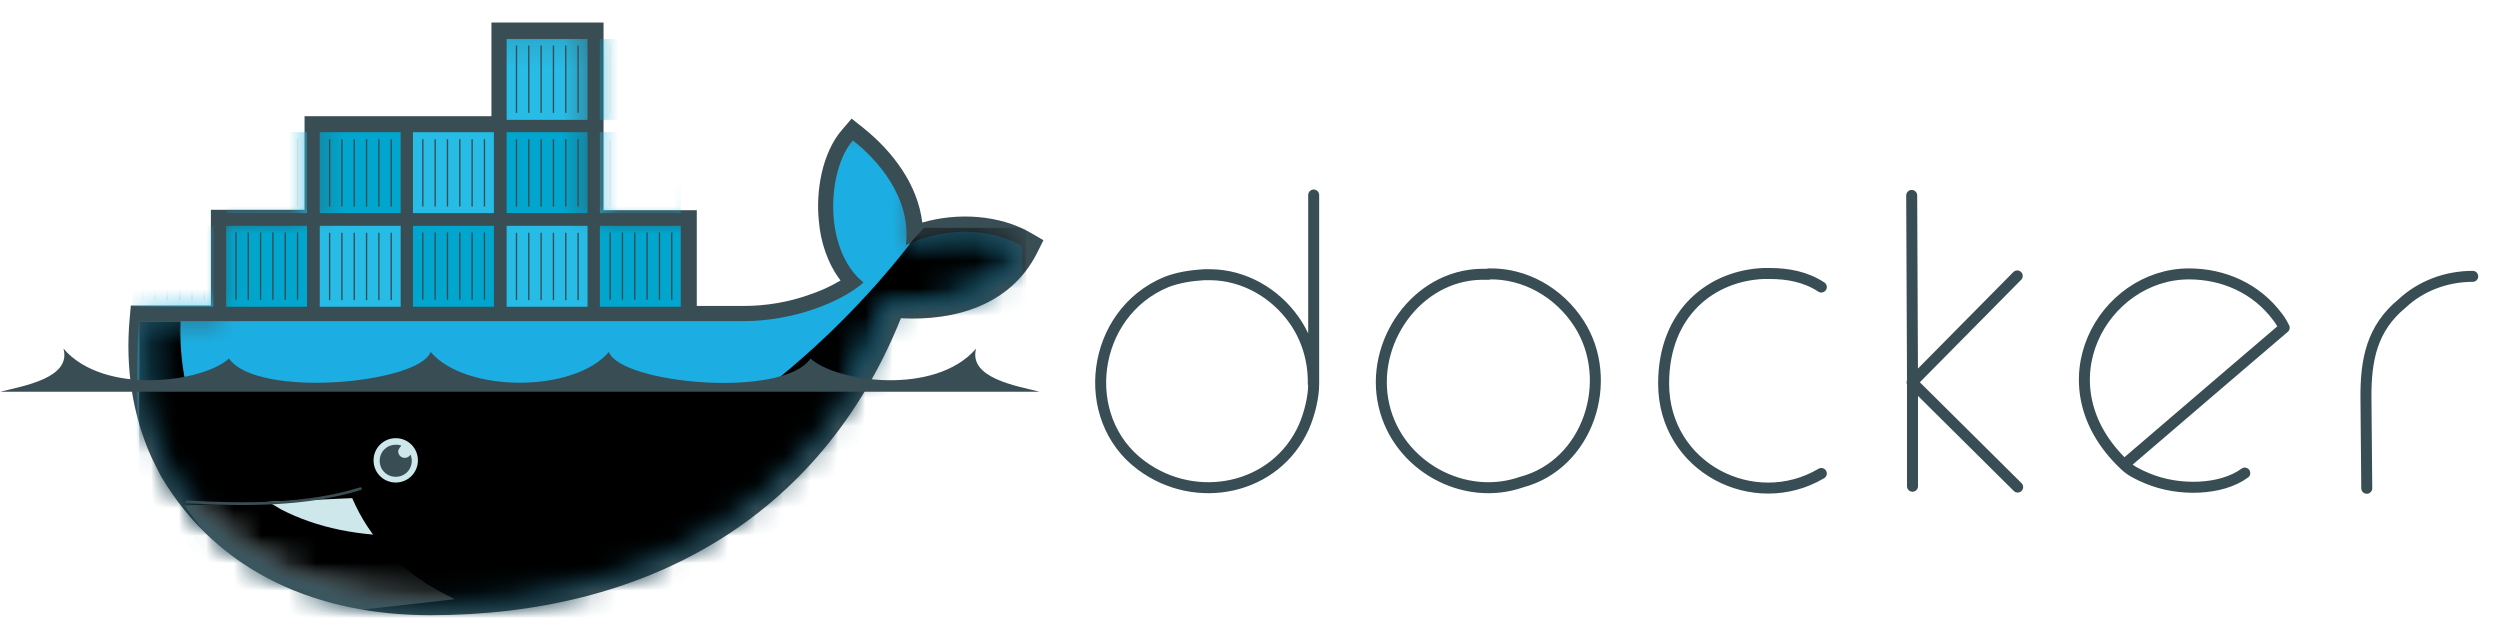 <svg width="91" height="23" viewBox="0 0 91 23" fill="none" xmlns="http://www.w3.org/2000/svg">
<path d="M69.615 17.699V13.901L69.586 7.114M73.428 10.044L69.6 13.916L73.443 17.729M47.803 13.961C47.818 13.139 47.579 12.317 47.1 11.644C46.413 10.672 45.292 10.014 44.066 9.999C43.991 9.999 43.901 9.999 43.826 9.999C43.348 10.029 42.87 10.104 42.451 10.268C39.715 11.405 39.222 15.217 41.539 16.936C43.542 18.431 46.443 17.818 47.459 15.546C47.669 15.068 47.818 14.455 47.818 13.976V7.099M66.296 10.448C65.728 10.074 65.071 9.955 64.413 9.955C64.338 9.955 64.263 9.955 64.204 9.955C62.305 10.029 60.556 11.375 60.556 13.961C60.556 17.026 63.845 18.686 66.296 17.235M77.33 16.906C79.258 15.247 83.145 11.928 83.145 11.928C83.145 11.928 83.011 11.659 82.906 11.539C82.129 10.493 80.933 9.97 79.677 9.97C76.567 9.97 74.235 13.991 77.33 16.921C77.539 17.131 77.838 17.28 78.167 17.415C79.303 17.893 80.858 17.848 81.71 17.22M90.007 10.059C89.051 10.059 88.124 10.403 87.436 11.046C86.345 11.943 86.106 13.079 86.121 14.514L86.15 17.773M54.187 9.984C54.097 9.984 54.008 9.984 53.918 9.984C51.556 10.029 49.851 12.481 50.375 14.754C50.883 16.966 53.29 18.282 55.383 17.549C57.82 16.906 58.806 13.842 57.476 11.778C56.743 10.642 55.502 9.94 54.187 9.97V9.984Z" stroke="#394D54" stroke-width="0.4" stroke-linecap="round" stroke-linejoin="round"/>
<path d="M21.954 7.652H25.363V11.136H27.082C27.875 11.136 28.697 11.001 29.444 10.732C29.818 10.612 30.222 10.433 30.596 10.209C30.117 9.581 29.863 8.788 29.803 8.011C29.698 6.95 29.923 5.574 30.64 4.737L30.999 4.318L31.433 4.662C32.509 5.529 33.406 6.725 33.571 8.101C34.856 7.727 36.381 7.817 37.517 8.474L37.981 8.744L37.742 9.222C36.785 11.106 34.767 11.689 32.793 11.584C29.848 18.925 23.434 22.393 15.66 22.393C11.639 22.393 7.961 20.898 5.853 17.325C5.733 17.101 5.629 16.877 5.509 16.637C4.806 15.068 4.567 13.348 4.717 11.629L4.762 11.121H7.677V7.637H11.086V4.229H17.888V0.82H21.969V7.622" fill="#394D54"/>
<mask id="mask0_1_289" style="mask-type:luminance" maskUnits="userSpaceOnUse" x="5" y="1" width="33" height="21">
<path d="M11.31 1.149V7.996H8.036V11.42H5.3C5.3 11.524 5.285 11.614 5.27 11.719C5.106 13.588 5.419 15.307 6.167 16.772L6.421 17.22C6.571 17.489 6.75 17.744 6.929 17.998C7.109 18.252 7.184 18.387 7.303 18.551C9.277 20.779 12.222 21.84 15.63 21.84C23.165 21.84 29.564 18.506 32.39 11.001C34.393 11.21 36.321 10.687 37.203 8.983C35.798 8.175 34.004 8.43 32.973 8.953L35.723 1.164L25.004 8.011H21.581V1.164H11.31V1.149Z" fill="white"/>
</mask>
<g mask="url(#mask0_1_289)">
<path d="M18.441 1.418H21.386V4.363H18.441V1.418Z" fill="#27BCE6"/>
<path d="M18.8 4.109V1.657ZM19.248 4.109V1.657ZM19.697 4.109V1.657ZM20.145 4.109V1.657ZM20.594 4.109V1.657ZM21.042 4.109V1.657Z" fill="black"/>
<path d="M18.8 4.109V1.657M19.248 4.109V1.657M19.697 4.109V1.657M20.145 4.109V1.657M20.594 4.109V1.657M21.042 4.109V1.657" stroke="#394D54" stroke-width="0.05"/>
<path d="M21.835 4.363H24.78V1.418H21.835V4.363Z" fill="#00A6CD"/>
<path d="M22.209 1.657V4.109ZM22.657 1.657V4.109ZM23.105 1.657V4.109ZM23.554 1.657V4.109ZM24.003 1.657V4.109ZM24.451 1.657V4.109Z" fill="black"/>
<path d="M22.209 1.657V4.109M22.657 1.657V4.109M23.105 1.657V4.109M23.554 1.657V4.109M24.003 1.657V4.109M24.451 1.657V4.109" stroke="#394D54" stroke-width="0.05"/>
<path d="M4.821 4.812H7.767V7.757H4.821V4.812Z" fill="#00A6CD"/>
<path d="M4.821 8.22H7.767V11.166H4.821V8.22Z" fill="#27BCE6"/>
<path d="M5.195 7.518V5.066ZM5.644 7.518V5.066ZM6.092 7.518V5.066ZM6.541 7.518V5.066ZM6.989 7.518V5.066ZM7.438 7.518V5.066Z" fill="black"/>
<path d="M5.195 7.518V5.066M5.644 7.518V5.066M6.092 7.518V5.066M6.541 7.518V5.066M6.989 7.518V5.066M7.438 7.518V5.066" stroke="#394D54" stroke-width="0.05"/>
<path d="M5.195 10.926V8.474ZM5.644 10.926V8.474ZM6.092 10.926V8.474ZM6.541 10.926V8.474ZM6.989 10.926V8.474ZM7.438 10.926V8.474Z" fill="black"/>
<path d="M5.195 10.926V8.474M5.644 10.926V8.474M6.092 10.926V8.474M6.541 10.926V8.474M6.989 10.926V8.474M7.438 10.926V8.474" stroke="#394D54" stroke-width="0.05"/>
<path d="M8.23 11.166H11.175V8.22H8.23V11.166Z" fill="#00A6CD"/>
<path d="M8.23 7.757H11.175V4.812H8.23V7.757Z" fill="#27BCE6"/>
<path d="M8.589 8.46V10.911ZM9.037 8.46V10.911ZM9.486 8.46V10.911ZM9.934 8.46V10.911ZM10.383 8.46V10.911ZM10.831 8.46V10.911Z" fill="black"/>
<path d="M8.589 8.46V10.911M9.037 8.46V10.911M9.486 8.46V10.911M9.934 8.46V10.911M10.383 8.46V10.911M10.831 8.46V10.911" stroke="#394D54" stroke-width="0.05"/>
<path d="M8.589 5.066V7.518ZM9.037 5.066V7.518ZM9.486 5.066V7.518ZM9.934 5.066V7.518ZM10.383 5.066V7.518ZM10.831 5.066V7.518Z" fill="black"/>
<path d="M8.589 5.066V7.518M9.037 5.066V7.518M9.486 5.066V7.518M9.934 5.066V7.518M10.383 5.066V7.518M10.831 5.066V7.518" stroke="#394D54" stroke-width="0.05"/>
<path d="M11.639 4.812H14.584V7.757H11.639V4.812Z" fill="#00A6CD"/>
<path d="M11.639 8.22H14.584V11.166H11.639V8.22Z" fill="#27BCE6"/>
<path d="M11.998 7.518V5.066ZM12.446 7.518V5.066ZM12.895 7.518V5.066ZM13.343 7.518V5.066ZM13.791 7.518V5.066ZM14.24 7.518V5.066Z" fill="black"/>
<path d="M11.998 7.518V5.066M12.446 7.518V5.066M12.895 7.518V5.066M13.343 7.518V5.066M13.791 7.518V5.066M14.24 7.518V5.066" stroke="#394D54" stroke-width="0.05"/>
<path d="M11.998 10.926V8.474ZM12.446 10.926V8.474ZM12.895 10.926V8.474ZM13.343 10.926V8.474ZM13.791 10.926V8.474ZM14.24 10.926V8.474Z" fill="black"/>
<path d="M11.998 10.926V8.474M12.446 10.926V8.474M12.895 10.926V8.474M13.343 10.926V8.474M13.791 10.926V8.474M14.24 10.926V8.474" stroke="#394D54" stroke-width="0.05"/>
<path d="M15.032 11.166H17.978V8.22H15.032V11.166Z" fill="#00A6CD"/>
<path d="M15.032 7.757H17.978V4.812H15.032V7.757Z" fill="#27BCE6"/>
<path d="M15.391 8.46V10.911ZM15.84 8.46V10.911ZM16.288 8.46V10.911ZM16.737 8.46V10.911ZM17.185 8.46V10.911ZM17.634 8.46V10.911Z" fill="black"/>
<path d="M15.391 8.46V10.911M15.84 8.46V10.911M16.288 8.46V10.911M16.737 8.46V10.911M17.185 8.46V10.911M17.634 8.46V10.911" stroke="#394D54" stroke-width="0.05"/>
<path d="M15.391 5.066V7.518ZM15.84 5.066V7.518ZM16.288 5.066V7.518ZM16.737 5.066V7.518ZM17.185 5.066V7.518ZM17.634 5.066V7.518Z" fill="black"/>
<path d="M15.391 5.066V7.518M15.84 5.066V7.518M16.288 5.066V7.518M16.737 5.066V7.518M17.185 5.066V7.518M17.634 5.066V7.518" stroke="#394D54" stroke-width="0.05"/>
<path d="M18.441 4.812H21.386V7.757H18.441V4.812Z" fill="#00A6CD"/>
<path d="M18.441 8.22H21.386V11.166H18.441V8.22Z" fill="#27BCE6"/>
<path d="M18.8 7.518V5.066ZM19.248 7.518V5.066ZM19.697 7.518V5.066ZM20.145 7.518V5.066ZM20.594 7.518V5.066ZM21.042 7.518V5.066Z" fill="black"/>
<path d="M18.8 7.518V5.066M19.248 7.518V5.066M19.697 7.518V5.066M20.145 7.518V5.066M20.594 7.518V5.066M21.042 7.518V5.066" stroke="#394D54" stroke-width="0.05"/>
<path d="M18.8 10.926V8.474ZM19.248 10.926V8.474ZM19.697 10.926V8.474ZM20.145 10.926V8.474ZM20.594 10.926V8.474ZM21.042 10.926V8.474Z" fill="black"/>
<path d="M18.8 10.926V8.474M19.248 10.926V8.474M19.697 10.926V8.474M20.145 10.926V8.474M20.594 10.926V8.474M21.042 10.926V8.474" stroke="#394D54" stroke-width="0.05"/>
<path d="M21.835 11.166H24.78V8.22H21.835V11.166Z" fill="#00A6CD"/>
<path d="M21.835 7.757H24.78V4.812H21.835V7.757Z" fill="#27BCE6"/>
<path d="M22.209 8.46V10.911ZM22.657 8.46V10.911ZM23.105 8.46V10.911ZM23.554 8.46V10.911ZM24.003 8.46V10.911ZM24.451 8.46V10.911Z" fill="black"/>
<path d="M22.209 8.46V10.911M22.657 8.46V10.911M23.105 8.46V10.911M23.554 8.46V10.911M24.003 8.46V10.911M24.451 8.46V10.911" stroke="#394D54" stroke-width="0.05"/>
<path d="M22.209 5.066V7.518ZM22.657 5.066V7.518ZM23.105 5.066V7.518ZM23.554 5.066V7.518ZM24.003 5.066V7.518ZM24.451 5.066V7.518Z" fill="black"/>
<path d="M22.209 5.066V7.518M22.657 5.066V7.518M23.105 5.066V7.518M23.554 5.066V7.518M24.003 5.066V7.518M24.451 5.066V7.518" stroke="#394D54" stroke-width="0.05"/>
</g>
<mask id="mask1_1_289" style="mask-type:luminance" maskUnits="userSpaceOnUse" x="5" y="1" width="33" height="21">
<path d="M11.31 1.149V7.996H8.036V11.42H5.3C5.3 11.524 5.285 11.614 5.27 11.719C5.106 13.588 5.419 15.307 6.167 16.772L6.421 17.22C6.571 17.489 6.75 17.744 6.929 17.998C7.109 18.252 7.184 18.387 7.303 18.551C9.277 20.779 12.222 21.84 15.63 21.84C23.165 21.84 29.564 18.506 32.39 11.001C34.393 11.21 36.321 10.687 37.203 8.983C35.798 8.175 34.004 8.43 32.973 8.953L35.723 1.164L25.004 8.011H21.581V1.164H11.31V1.149Z" fill="white"/>
</mask>
<g mask="url(#mask1_1_289)">
<path d="M32.973 8.938C33.197 7.159 31.881 5.768 31.044 5.111C30.102 6.202 29.953 9.087 31.433 10.284C30.596 11.016 28.846 11.689 27.067 11.689H5.061C4.881 13.557 5.061 22.558 5.061 22.558H37.353L37.203 8.953C35.798 8.146 34.004 8.4 32.973 8.923" fill="#1CAEE2"/>
</g>
<mask id="mask2_1_289" style="mask-type:luminance" maskUnits="userSpaceOnUse" x="5" y="1" width="33" height="21">
<path d="M11.31 1.149V7.996H8.036V11.42H5.3C5.3 11.524 5.285 11.614 5.27 11.719C5.106 13.588 5.419 15.307 6.167 16.772L6.421 17.22C6.571 17.489 6.75 17.744 6.929 17.998C7.109 18.252 7.184 18.387 7.303 18.551C9.277 20.779 12.222 21.84 15.63 21.84C23.165 21.84 29.564 18.506 32.39 11.001C34.393 11.21 36.321 10.687 37.203 8.983C35.798 8.175 34.004 8.43 32.973 8.953L35.723 1.164L25.004 8.011H21.581V1.164H11.31V1.149Z" fill="white"/>
</mask>
<g mask="url(#mask2_1_289)">
<path d="M5.061 14.096V22.573H37.353V14.096" fill="black"/>
</g>
<mask id="mask3_1_289" style="mask-type:luminance" maskUnits="userSpaceOnUse" x="5" y="1" width="33" height="21">
<path d="M11.31 1.149V7.996H8.036V11.42H5.3C5.3 11.524 5.285 11.614 5.27 11.719C5.106 13.588 5.419 15.307 6.167 16.772L6.421 17.22C6.571 17.489 6.75 17.744 6.929 17.998C7.109 18.252 7.184 18.387 7.303 18.551C9.277 20.779 12.222 21.84 15.63 21.84C23.165 21.84 29.564 18.506 32.39 11.001C34.393 11.21 36.321 10.687 37.203 8.983C35.798 8.175 34.004 8.43 32.973 8.953L35.723 1.164L25.004 8.011H21.581V1.164H11.31V1.149Z" fill="white"/>
</mask>
<g mask="url(#mask3_1_289)">
<path d="M16.557 21.81C14.539 20.853 13.433 19.553 12.82 18.132L6.705 18.401L9.83 22.573L16.557 21.81Z" fill="#CEE7EB"/>
</g>
<mask id="mask4_1_289" style="mask-type:luminance" maskUnits="userSpaceOnUse" x="5" y="1" width="33" height="21">
<path d="M11.31 1.149V7.996H8.036V11.42H5.3C5.3 11.524 5.285 11.614 5.27 11.719C5.106 13.588 5.419 15.307 6.167 16.772L6.421 17.22C6.571 17.489 6.75 17.744 6.929 17.998C7.109 18.252 7.184 18.387 7.303 18.551C9.277 20.779 12.222 21.84 15.63 21.84C23.165 21.84 29.564 18.506 32.39 11.001C34.393 11.21 36.321 10.687 37.203 8.983C35.798 8.175 34.004 8.43 32.973 8.953L35.723 1.164L25.004 8.011H21.581V1.164H11.31V1.149Z" fill="white"/>
</mask>
<g mask="url(#mask4_1_289)">
<path d="M33.122 8.878C30.012 12.885 25.572 16.383 20.788 18.222C16.527 19.867 12.805 19.867 10.248 18.551C9.979 18.401 9.695 18.222 9.426 18.058C7.542 16.742 6.481 14.574 6.571 11.704H5.076V22.587H37.353V8.295H33.63L33.107 8.878H33.122Z" fill="black"/>
</g>
<path d="M6.795 18.267C8.903 18.387 11.145 18.401 13.119 17.788" stroke="#394D54" stroke-width="0.1" stroke-linecap="round"/>
<path d="M15.212 16.757C15.212 17.205 14.853 17.564 14.405 17.564C13.956 17.564 13.597 17.205 13.597 16.757C13.597 16.308 13.956 15.95 14.405 15.95C14.853 15.95 15.212 16.308 15.212 16.757Z" fill="#CEE7EB"/>
<path d="M14.614 16.219C14.614 16.219 14.494 16.338 14.494 16.428C14.494 16.562 14.599 16.667 14.733 16.667C14.823 16.667 14.898 16.622 14.943 16.548C14.973 16.622 14.988 16.697 14.988 16.772C14.988 17.101 14.733 17.355 14.405 17.355C14.076 17.355 13.821 17.101 13.821 16.772C13.821 16.443 14.076 16.189 14.405 16.189C14.479 16.189 14.554 16.189 14.614 16.234V16.219Z" fill="#394D54"/>
<path d="M0.008 14.26H37.846C37.024 14.051 35.245 13.767 35.529 12.69C34.034 14.425 30.416 13.901 29.504 13.049C28.488 14.529 22.582 13.961 22.164 12.81C20.893 14.305 16.946 14.305 15.675 12.81C15.257 13.961 9.351 14.514 8.335 13.049C7.423 13.901 3.805 14.425 2.31 12.69C2.609 13.767 0.83 14.051 0.008 14.26Z" fill="#394D54"/>
</svg>

